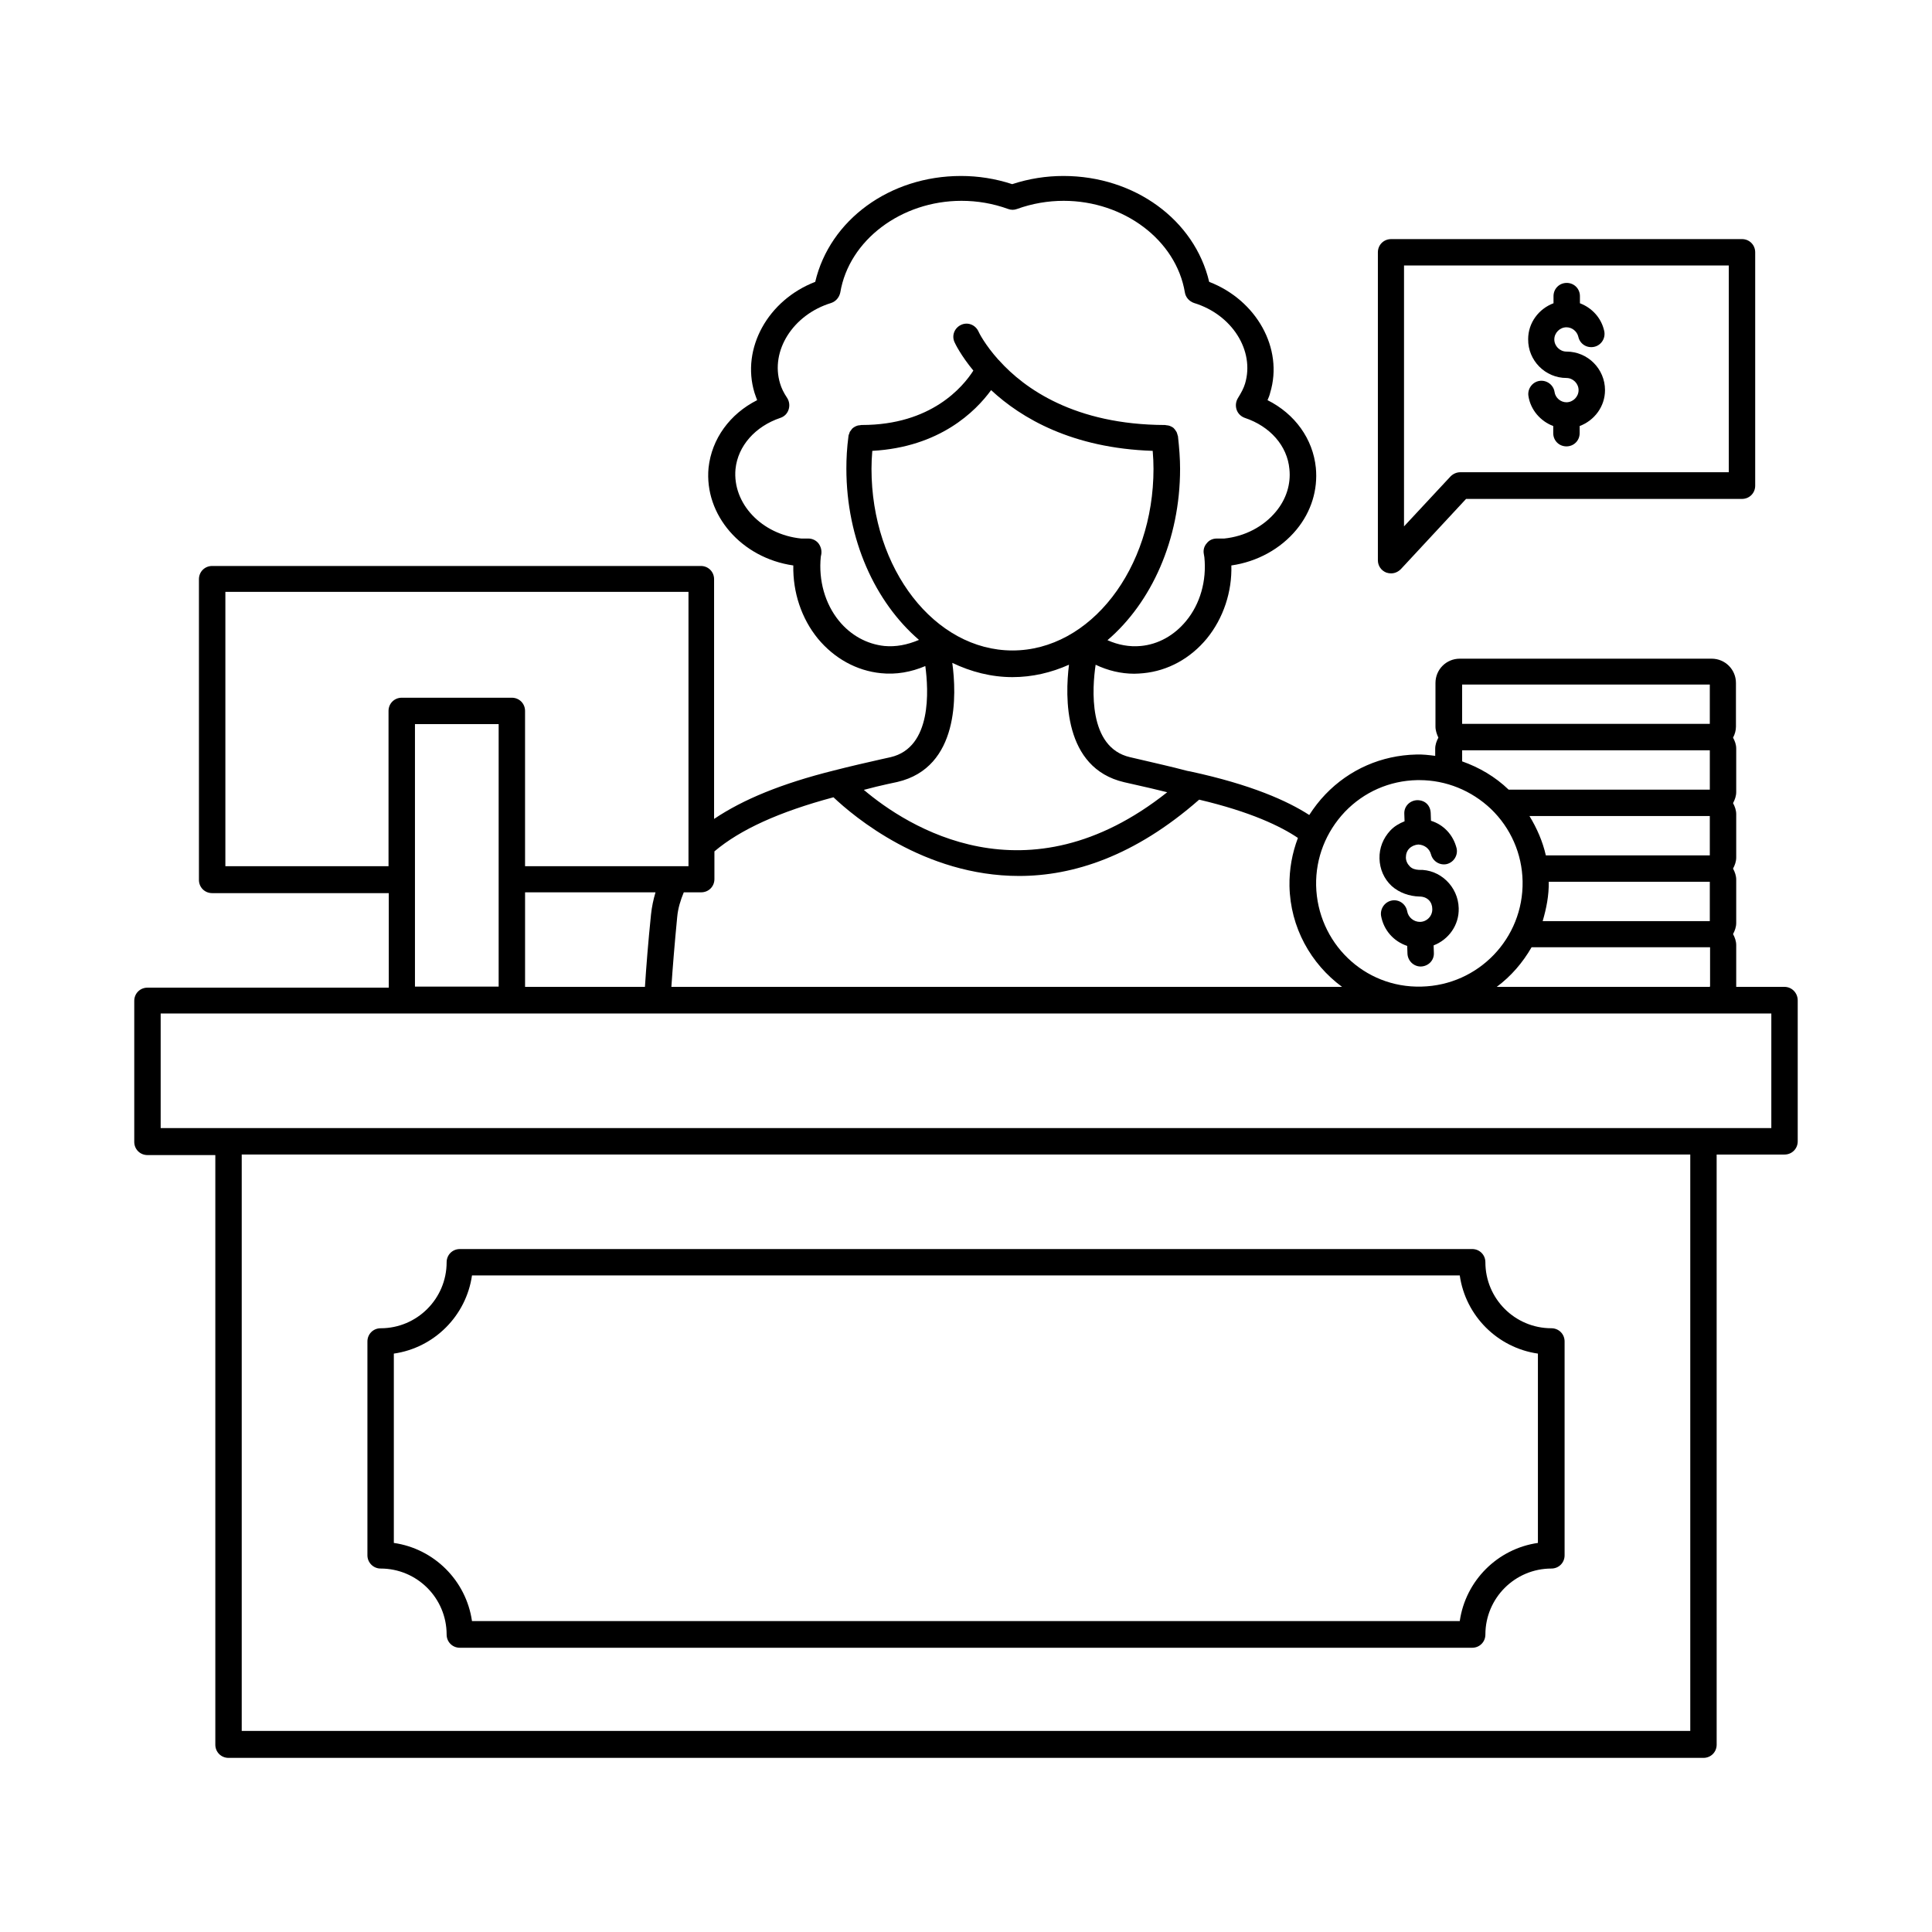 <?xml version="1.0" encoding="UTF-8"?>
<!-- The Best Svg Icon site in the world: iconSvg.co, Visit us! https://iconsvg.co -->
<svg fill="#000000" width="800px" height="800px" version="1.1" viewBox="144 144 512 512" xmlns="http://www.w3.org/2000/svg">
 <g>
  <path d="m616.92 405.53h-12.805v-11.055c0-1.051-0.352-2.027-0.84-2.938 0.488-0.91 0.84-1.891 0.84-2.938v-11.477c0-1.051-0.352-2.027-0.84-2.938 0.488-0.91 0.84-1.891 0.84-2.938v-11.477c0-1.051-0.352-2.027-0.84-2.938 0.488-0.91 0.84-1.891 0.84-2.938v-11.477c0-1.121-0.352-2.027-0.84-2.938 0.488-0.91 0.77-1.891 0.77-2.938v-11.547c0-3.57-2.867-6.438-6.438-6.438h-66.754c-3.57 0-6.438 2.867-6.438 6.438v11.547c0 1.051 0.352 2.027 0.77 2.938-0.488 0.91-0.84 1.891-0.84 2.938v1.891c-1.68-0.211-3.289-0.418-5.039-0.352-9.168 0.211-17.703 3.918-24.07 10.566-1.609 1.68-3.008 3.5-4.269 5.457-5.738-3.707-15.324-8.047-31.559-11.547l-0.77-0.141c-4.477-1.191-8.676-2.098-12.176-2.938l-3.008-0.699c-11.195-2.59-10.008-18.402-9.098-24.492 3.219 1.539 6.719 2.379 10.215 2.379 0.84 0 1.609-0.07 2.449-0.141 6.508-0.629 12.457-3.918 16.793-9.168 4.41-5.387 6.719-12.457 6.508-19.383 6.856-0.98 13.086-4.41 17.285-9.516 3.918-4.758 5.668-10.566 5.109-16.375-0.77-7.629-5.527-14.273-12.805-17.914 0.281-0.629 0.559-1.328 0.699-1.961 3.57-11.754-3.637-24.562-16.164-29.391-3.848-16.375-19.734-28.059-38.625-28.059-4.547 0-9.098 0.699-13.574 2.168-4.477-1.469-9.027-2.168-13.574-2.168-18.895 0-34.777 11.688-38.625 28.059-12.523 4.828-19.664 17.633-16.094 29.391 0.211 0.699 0.488 1.328 0.699 1.961-7.207 3.637-12.035 10.215-12.875 17.914-1.191 12.523 8.746 23.93 22.461 25.891-0.141 7.137 2.168 14.066 6.508 19.383 4.34 5.246 10.285 8.535 16.723 9.168 3.988 0.418 7.977-0.281 11.754-1.891 0.84 6.297 1.82 21.551-9.168 24.141l-2.519 0.559c-3.707 0.84-8.047 1.82-12.664 3.008-13.715 3.43-23.93 7.629-31.629 12.805v-63.535c0-1.961-1.539-3.5-3.5-3.5h-129.52c-1.961 0-3.5 1.539-3.5 3.5v79.699c0 1.961 1.539 3.5 3.5 3.5h46.812v25.051h-63.953c-1.961 0-3.5 1.539-3.5 3.5v37.367c0 1.961 1.539 3.5 3.5 3.5h17.984v156.25c0 1.961 1.539 3.5 3.5 3.5h390.87c1.961 0 3.5-1.539 3.5-3.5l-0.004-156.39h17.984c1.961 0 3.5-1.539 3.5-3.5v-37.367c-0.004-1.957-1.543-3.566-3.5-3.566zm-76.273 0c3.777-2.801 6.856-6.367 9.238-10.496h47.301v10.426c-0.07 0-0.07 0-0.141 0.07zm13.785-27.852h42.684v10.426h-44.293c0.98-3.356 1.68-6.785 1.609-10.426zm42.684-6.996h-43.453c-0.84-3.707-2.379-7.207-4.34-10.426h47.793zm0-45.273v10.426h-65.637v-10.426zm-65.633 17.426h65.637v10.426h-53.32c-3.57-3.43-7.766-5.879-12.316-7.488zm-11.898 7.906h0.559c7.066 0 13.785 2.731 18.961 7.629 5.246 5.039 8.258 11.895 8.398 19.172 0.281 15.113-11.688 27.57-26.801 27.918-15.254 0.418-27.57-11.688-27.918-26.801-0.141-7.277 2.59-14.203 7.629-19.523 5.039-5.246 11.824-8.254 19.172-8.395zm-144.63-82.5c0-1.469 0.07-3.078 0.211-4.758 17.844-0.98 27.359-10.426 31.488-16.094 7.977 7.418 21.48 15.395 42.824 16.094 0.141 1.68 0.211 3.289 0.211 4.758 0 26.52-16.793 48.141-37.367 48.141-20.574 0-37.367-21.551-37.367-48.141zm3.426 46.953c-4.617-0.488-8.887-2.801-12.035-6.648-3.707-4.547-5.457-10.707-4.828-17.004l0.141-0.699c0.141-1.051-0.141-2.027-0.77-2.867-0.629-0.77-1.609-1.258-2.66-1.258h-0.84-1.051c-10.496-1.051-18.262-9.305-17.422-18.402 0.629-6.156 5.246-11.336 11.895-13.574 1.051-0.352 1.82-1.121 2.168-2.168 0.352-1.051 0.211-2.168-0.352-3.078-0.98-1.469-1.539-2.66-1.891-3.848-2.66-8.676 3.43-18.262 13.504-21.344 1.258-0.418 2.168-1.469 2.449-2.801 2.309-13.855 16.164-24.281 32.117-24.281 4.199 0 8.328 0.699 12.387 2.168 0.77 0.281 1.539 0.281 2.309 0 4.059-1.469 8.258-2.168 12.387-2.168 15.953 0 29.809 10.426 32.117 24.281 0.211 1.328 1.191 2.379 2.449 2.801 10.078 3.078 16.094 12.664 13.504 21.344-0.352 1.191-0.98 2.379-1.891 3.848-0.559 0.91-0.699 2.027-0.352 3.078 0.352 1.051 1.191 1.82 2.168 2.168 6.719 2.238 11.266 7.418 11.824 13.574 0.418 3.988-0.84 7.977-3.57 11.266-3.289 3.988-8.258 6.578-13.715 7.137h-1.121-0.84c-1.051 0-2.027 0.418-2.66 1.258-0.699 0.77-0.98 1.82-0.77 2.867 0 0.07 0.141 0.77 0.141 0.84 0.629 6.227-1.121 12.387-4.828 16.863-3.148 3.848-7.418 6.227-12.035 6.648-3.008 0.281-6.019-0.281-8.816-1.539 11.617-9.938 19.242-26.59 19.242-45.414 0-2.66-0.211-5.457-0.559-8.605 0-0.141-0.141-0.281-0.141-0.488-0.07-0.211-0.141-0.418-0.211-0.629-0.141-0.211-0.281-0.418-0.418-0.629-0.141-0.141-0.211-0.281-0.352-0.418-0.211-0.211-0.418-0.281-0.629-0.418-0.141-0.07-0.281-0.141-0.488-0.211-0.281-0.07-0.488-0.141-0.77-0.141-0.141 0-0.281-0.07-0.418-0.07-24-0.07-37.297-9.727-43.875-17.004-0.07-0.07-0.141-0.211-0.281-0.281-3.57-3.988-5.18-7.207-5.316-7.559-0.84-1.75-2.867-2.519-4.617-1.68-1.75 0.84-2.519 2.867-1.68 4.617 0.141 0.352 1.68 3.5 4.969 7.488-2.731 4.269-11.125 14.414-29.527 14.414h-0.141c-0.141 0-0.281 0.07-0.418 0.07-0.281 0-0.559 0.07-0.77 0.141-0.141 0.07-0.281 0.141-0.488 0.211-0.211 0.141-0.488 0.281-0.629 0.418-0.141 0.141-0.281 0.281-0.352 0.418-0.141 0.211-0.281 0.352-0.418 0.559-0.07 0.211-0.141 0.418-0.211 0.629-0.07 0.141-0.141 0.281-0.141 0.488-0.418 3.148-0.559 5.949-0.559 8.605 0 18.824 7.629 35.406 19.242 45.414-3.141 1.332-6.148 1.891-9.16 1.613zm0.84 36.594 2.59-0.559c16.516-3.848 15.676-23.371 14.555-31.559 4.969 2.379 10.355 3.777 15.953 3.777 5.246 0 10.285-1.191 14.973-3.289-1.051 8.469-1.539 27.359 14.625 31.137l3.078 0.699c2.449 0.559 5.316 1.191 8.328 1.961-37.297 29.598-68.992 9.027-80.398-0.629 2.309-0.629 4.41-1.117 6.297-1.539zm-14.344 3.5c5.316 5.039 24 20.852 49.191 20.852 14.273 0 30.578-5.18 47.723-20.223 13.645 3.219 21.621 7.066 26.172 10.145-1.539 4.059-2.309 8.328-2.238 12.734 0.211 10.984 5.668 20.641 13.926 26.73h-177.73c0.352-5.18 0.84-11.266 1.539-18.473 0.211-2.379 0.91-4.547 1.75-6.578h4.617c1.961 0 3.5-1.539 3.5-3.5v-7.348c6.856-5.805 17.211-10.492 31.555-14.34zm-161.15 18.195v-72.633h122.73v72.703l-43.312-0.004v-41.145c0-1.961-1.539-3.5-3.5-3.5h-29.18c-1.961 0-3.5 1.539-3.5 3.5v41.145h-43.242zm72.422-37.578v69.555h-22.18v-69.555zm7 44.574h34.566c-0.559 1.891-0.98 3.848-1.191 5.879-0.77 7.488-1.258 13.785-1.609 19.172h-31.766zm308.79 222.23h-383.88v-152.75h383.88zm21.48-159.75h-426.84v-30.367h131.41 0.07 0.211 0.141 295.01z"/>
  <path d="m244.87 559.68c9.656 0 17.492 7.836 17.492 17.492 0 1.961 1.539 3.5 3.5 3.5h268.28c1.961 0 3.5-1.539 3.5-3.5 0-9.656 7.836-17.492 17.492-17.492 1.961 0 3.5-1.539 3.5-3.5v-56.68c0-1.961-1.539-3.5-3.5-3.5-9.656 0-17.492-7.836-17.492-17.492 0-1.961-1.539-3.5-3.5-3.5l-268.28 0.004c-1.961 0-3.5 1.539-3.5 3.5 0 9.656-7.836 17.492-17.492 17.492-1.961 0-3.5 1.539-3.5 3.5v56.68c0 1.887 1.539 3.496 3.5 3.496zm3.5-56.961c10.707-1.539 19.172-10.008 20.711-20.711h261.77c1.539 10.707 10.008 19.172 20.711 20.711v50.172c-10.707 1.539-19.172 10.008-20.711 20.711h-261.77c-1.539-10.707-10.008-19.172-20.711-20.711z"/>
  <path d="m520.14 381.59c2.168 0 3.43 1.469 3.43 3.289 0.07 1.891-1.469 3.43-3.289 3.43-1.609 0-3.078-1.191-3.359-2.801-0.352-1.891-2.098-3.219-4.059-2.867-1.891 0.352-3.148 2.168-2.867 4.059 0.699 3.848 3.359 6.789 6.926 7.977l0.07 2.027c0.07 1.891 1.609 3.43 3.5 3.43h0.07c1.961-0.07 3.5-1.609 3.43-3.57l-0.07-2.027c3.988-1.539 6.789-5.387 6.648-9.867-0.141-5.738-4.969-10.355-10.566-10.145-0.98-0.07-1.75-0.281-2.379-0.91-0.629-0.629-1.051-1.469-1.051-2.379 0-0.91 0.281-1.75 0.91-2.379 0.629-0.629 1.469-0.98 2.379-1.051 1.609 0.07 2.938 1.051 3.359 2.59 0.488 1.891 2.379 3.008 4.199 2.59 1.891-0.488 3.008-2.379 2.59-4.199-0.91-3.57-3.43-6.227-6.789-7.277l-0.07-2.027c-0.07-1.961-1.398-3.43-3.57-3.43-1.961 0.07-3.5 1.609-3.43 3.57l0.07 2.027c-1.398 0.559-2.731 1.328-3.777 2.449-1.891 2.027-2.938 4.617-2.867 7.418 0.07 2.801 1.191 5.387 3.219 7.277 2.023 1.82 4.754 2.731 7.344 2.797z"/>
  <path d="m559.12 244.17c1.75 0 3.219 1.469 3.219 3.219s-1.469 3.219-3.219 3.219c-1.539 0-2.938-1.191-3.148-2.731-0.281-1.891-2.098-3.219-3.988-2.938s-3.219 2.098-2.938 3.988c0.559 3.707 3.219 6.719 6.578 7.977v1.891c0 1.961 1.539 3.5 3.5 3.5 1.961 0 3.5-1.539 3.5-3.5v-1.891c3.918-1.469 6.719-5.18 6.719-9.516 0-5.598-4.547-10.215-10.215-10.215-1.75 0-3.219-1.469-3.219-3.219s1.469-3.219 3.219-3.219c1.469 0 2.801 1.051 3.148 2.519 0.418 1.891 2.238 3.078 4.199 2.66 1.891-0.418 3.078-2.309 2.66-4.199-0.77-3.5-3.289-6.156-6.438-7.348v-1.891c0-1.961-1.539-3.5-3.5-3.5-1.961 0-3.5 1.539-3.5 3.5v1.891c-3.918 1.469-6.719 5.18-6.719 9.516-0.074 5.668 4.543 10.285 10.141 10.285z"/>
  <path d="m511.39 295.74c0.418 0.141 0.84 0.211 1.258 0.211 0.98 0 1.891-0.418 2.59-1.121l17.285-18.613h73.121c1.961 0 3.5-1.539 3.5-3.5v-61.855c0-1.961-1.539-3.5-3.5-3.5l-92.992 0.004c-1.961 0-3.5 1.539-3.5 3.5v81.59c0 1.465 0.84 2.727 2.238 3.285zm4.762-81.379h85.996v54.789h-71.164c-0.98 0-1.891 0.418-2.59 1.121l-12.316 13.227 0.004-69.137z"/>
 </g>
</svg>